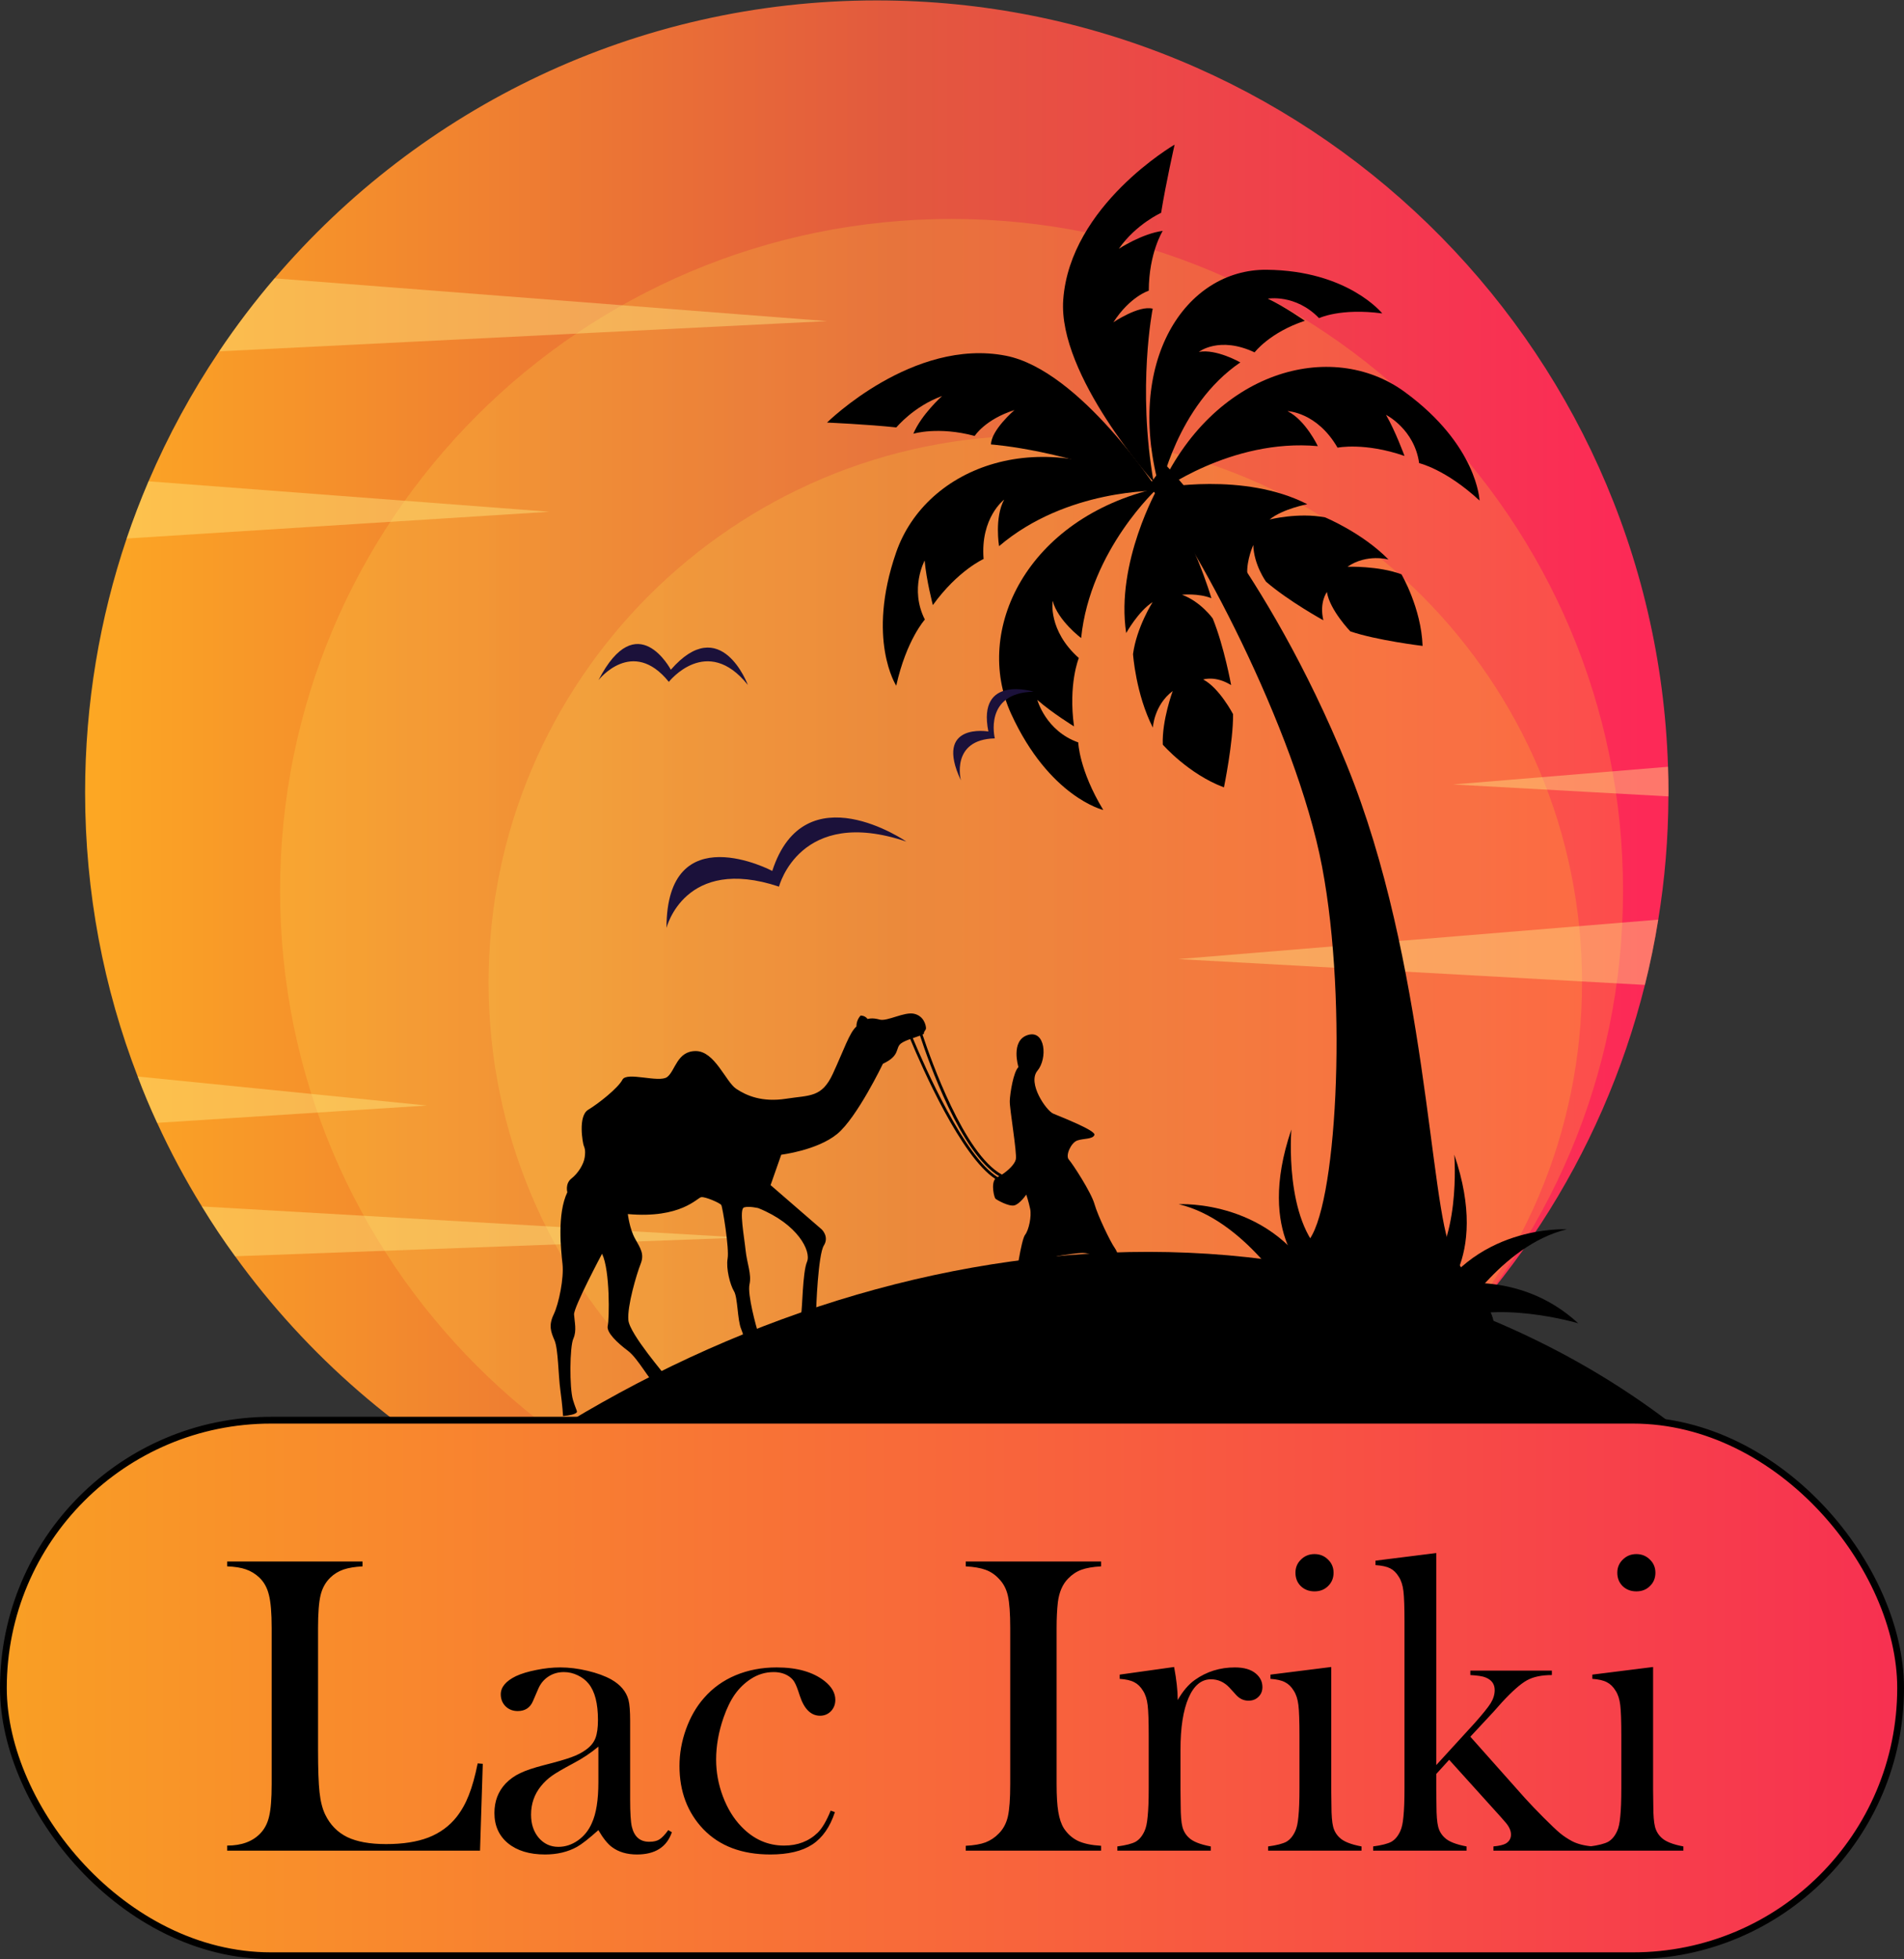 <svg width="281" height="289" viewBox="0 0 281 289" fill="none" xmlns="http://www.w3.org/2000/svg">
<rect x="0" y="0" width="281" height="289" fill="#333333" stroke="none"/>
<path d="M246.241 116.89C246.241 117.09 246.241 117.28 246.231 117.48C246.211 123.67 245.701 129.74 244.731 135.66C244.211 138.92 243.551 142.13 242.761 145.29C230.081 196.1 184.131 233.73 129.401 233.73C90.43 233.73 55.91 214.65 34.7 185.32C32.961 182.94 31.32 180.48 29.791 177.97C27.34 174.01 25.141 169.89 23.191 165.64C22.151 163.4 21.191 161.12 20.321 158.8C15.301 145.79 12.56 131.66 12.56 116.89C12.56 103.79 14.721 91.2 18.691 79.44C19.661 76.58 20.741 73.76 21.921 71C24.8 64.26 28.3 57.85 32.34 51.83C34.861 48.08 37.591 44.48 40.521 41.06C61.951 15.97 93.811 0.06 129.401 0.06C192.671 0.06 244.191 50.34 246.171 113.11C246.221 114.37 246.241 115.63 246.241 116.89Z" fill="url(#paint0_linear_150_5)"/>
<path opacity="0.18" d="M140.437 230.497C195.168 230.497 239.536 186.129 239.536 131.398C239.536 76.667 195.168 32.299 140.437 32.299C85.706 32.299 41.338 76.667 41.338 131.398C41.338 186.129 85.706 230.497 140.437 230.497Z" fill="url(#paint1_linear_150_5)"/>
<path opacity="0.18" d="M152.795 225.626C197.358 225.626 233.483 189.501 233.483 144.938C233.483 100.375 197.358 64.25 152.795 64.25C108.233 64.25 72.107 100.375 72.107 144.938C72.107 189.501 108.233 225.626 152.795 225.626Z" fill="url(#paint2_linear_150_5)"/>
<g opacity="0.39">
<path d="M122.062 47.37L32.342 51.83C34.862 48.08 37.592 44.48 40.522 41.06L122.062 47.37Z" fill="#FFF18A"/>
<path d="M109.581 182.56L34.701 185.32C32.961 182.94 31.321 180.48 29.791 177.97L109.581 182.56Z" fill="#FFF18A"/>
<path d="M62.992 163.08L23.192 165.64C22.152 163.4 21.192 161.12 20.322 158.8L62.992 163.08Z" fill="#FFF18A"/>
<path d="M81.081 75.49L18.691 79.44C19.661 76.58 20.741 73.76 21.921 71L81.081 75.49Z" fill="#FFF18A"/>
<path d="M244.732 135.66C244.212 138.92 243.552 142.13 242.762 145.29L173.902 141.48L244.732 135.66Z" fill="#FFF18A"/>
<path d="M246.241 116.89C246.241 117.09 246.241 117.28 246.231 117.48L214.451 115.72L246.171 113.11C246.221 114.37 246.241 115.63 246.241 116.89Z" fill="#FFF18A"/>
</g>
<path d="M261.039 223.206C240.117 200.134 209.392 186.959 178.311 184.956C147.231 182.954 115.958 191.615 88.823 206.903C76.009 214.123 64.042 222.783 51.136 229.838C38.23 236.893 24.046 242.385 9.338 242.495C31.472 248.167 53.405 243.003 75.323 236.546C97.241 230.088 118.365 220.977 140.591 215.674C180.439 206.166 223.12 207.704 261.039 223.206Z" fill="black"/>
<path d="M170.851 72.001C170.851 72.001 160.886 81.079 159.558 94.12C159.558 94.12 156.133 91.555 155.355 88.639C155.355 88.639 154.633 92.994 159.217 97.066C159.217 97.066 157.641 100.884 158.509 107.154C158.509 107.154 155.239 105.144 153.09 103.244C153.09 103.244 154.332 107.826 159.132 109.515C159.132 109.515 159.241 113.568 162.826 119.485C162.826 119.485 154.874 117.601 149.23 105.306C143.586 93.011 151.532 76.436 170.851 72.001Z" fill="black"/>
<path d="M170.934 72.687C170.934 72.687 181.634 64.636 194.489 65.811C194.489 65.811 192.675 61.963 190.009 60.647C190.009 60.647 194.355 60.766 197.4 66.037C197.4 66.037 201.393 65.217 207.282 67.259C207.282 67.259 205.975 63.669 204.556 61.2C204.556 61.2 208.741 63.289 209.442 68.319C209.442 68.319 213.335 69.196 218.356 73.837C218.356 73.837 218.077 65.678 207.296 57.805C196.513 49.932 178.962 54.577 170.934 72.687Z" fill="black"/>
<path d="M170.897 72.396C170.897 72.396 157.421 72.064 147.445 80.567C147.445 80.567 146.744 76.346 148.199 73.702C148.199 73.702 144.666 76.349 145.163 82.46C145.163 82.46 141.385 84.129 137.676 89.258C137.676 89.258 136.703 85.545 136.465 82.686C136.465 82.686 134.194 86.854 136.494 91.394C136.494 91.394 133.77 94.397 132.269 101.151C132.269 101.151 127.827 94.292 132.25 81.507C136.673 68.722 153.874 62.241 170.897 72.396Z" fill="black"/>
<path d="M171.218 72.356C171.218 72.356 173.649 59.855 183.051 53.461C183.051 53.461 179.525 51.436 176.934 51.909C176.934 51.909 179.946 49.526 185.157 51.98C185.157 51.98 187.37 49.051 192.575 47.318C192.575 47.318 189.545 45.209 187.11 44.056C187.11 44.056 191.19 43.331 194.67 46.93C194.67 46.93 197.829 45.407 204 46.235C204 46.235 198.937 39.908 186.936 39.795C174.932 39.684 165.83 53.382 171.218 72.356Z" fill="black"/>
<path d="M170.898 72.396C170.898 72.396 159.429 54.624 148.452 52.476C134.742 49.793 122.057 62.336 122.057 62.336C122.057 62.336 128.004 62.592 132.286 63.052C132.286 63.052 134.859 59.919 139.041 58.42C139.041 58.42 135.993 61.128 134.794 63.982C134.794 63.982 138.459 62.858 143.848 64.309C143.848 64.309 145.379 61.868 149.717 60.49C149.717 60.49 146.277 63.447 146.255 65.563C146.257 65.562 158.046 66.368 170.898 72.396Z" fill="black"/>
<path d="M170.253 71.105C170.253 71.105 156.111 55.377 156.916 44.221C157.922 30.288 173.353 21.336 173.353 21.336C173.353 21.336 172.04 27.142 171.362 31.394C171.362 31.394 167.664 33.055 165.12 36.698C165.12 36.698 168.533 34.467 171.601 34.058C171.601 34.058 169.555 37.3 169.542 42.881C169.542 42.881 166.784 43.718 164.317 47.543C164.317 47.543 168.073 44.999 170.12 45.533C170.12 45.533 167.807 57.122 170.253 71.105Z" fill="black"/>
<path d="M170.882 71.957C170.882 71.957 164.616 82.98 166.209 93.385C166.209 93.385 167.997 90.163 170.11 88.821C170.11 88.821 167.752 92.508 167.216 96.484C167.216 96.484 167.621 102.4 170.146 107.337C170.146 107.337 170.3 104.023 173.074 101.937C173.074 101.937 171.469 106.248 171.608 109.843C171.608 109.843 175.401 114.196 180.636 116.15C180.636 116.15 182.014 109.452 181.981 105.35C181.981 105.35 179.961 101.48 177.576 100.237C177.576 100.237 179.358 99.618 181.696 101.064C181.696 101.064 180.653 95.327 178.98 91.234C178.98 91.234 177.213 88.749 174.443 87.732C174.443 87.732 176.848 87.48 178.782 88.244C178.782 88.244 176.022 78.627 170.882 71.957Z" fill="black"/>
<path d="M171.133 72.018C171.133 72.018 183.574 69.571 192.937 74.381C192.937 74.381 189.314 75.055 187.372 76.633C187.372 76.633 191.616 75.566 195.557 76.319C195.557 76.319 201.039 78.579 204.921 82.539C204.921 82.539 201.73 81.634 198.871 83.604C198.871 83.604 203.469 83.449 206.833 84.72C206.833 84.72 209.758 89.698 209.951 95.282C209.951 95.282 203.161 94.465 199.282 93.132C199.282 93.132 196.253 89.989 195.83 87.333C195.83 87.333 194.678 88.827 195.308 91.503C195.308 91.503 190.198 88.695 186.847 85.81C186.847 85.81 185.05 83.346 184.964 80.396C184.964 80.396 183.963 82.597 184.074 84.673C184.074 84.673 175.828 79.007 171.133 72.018Z" fill="black"/>
<path d="M171.924 68.467C171.924 68.467 186.84 83.63 198.74 112.796C210.64 141.962 210.984 178.121 214.276 184.631C217.567 191.141 224.627 195.998 217.227 198.855C209.827 201.712 188.85 197.833 184.816 194.018C180.782 190.203 188.626 187.594 192.91 183.236C197.194 178.878 198.996 148.27 195.121 127.868C191.246 107.466 175.869 78.781 169.531 71.615L171.924 68.467Z" fill="black"/>
<path d="M190.543 191.498C190.543 191.498 183.688 179.931 173.965 177.641C173.965 177.641 188.132 176.783 194.645 189.946L190.543 191.498Z" fill="black"/>
<path d="M193.407 188.439C193.407 188.439 185.173 182.482 190.585 166.622C190.585 166.622 189.467 180.141 195.485 185.215L193.407 188.439Z" fill="black"/>
<path d="M214.668 195.204C214.668 195.204 221.523 183.637 231.246 181.347C231.246 181.347 217.079 180.488 210.566 193.652L214.668 195.204Z" fill="black"/>
<path d="M211.805 192.145C211.805 192.145 220.039 186.189 214.627 170.328C214.627 170.328 215.745 183.847 209.727 188.921L211.805 192.145Z" fill="black"/>
<path d="M213.098 189.641C213.098 189.641 224.053 187.012 232.924 195.205C232.924 195.205 220.487 191.499 213.098 195.205V189.641Z" fill="black"/>
<rect x="0.5" y="209.5" width="280" height="79" rx="39.5" fill="url(#paint3_linear_150_5)"/>
<rect x="0.5" y="209.5" width="280" height="79" rx="39.5" stroke="black"/>
<path d="M33.531 273V272.25C35.635 272.25 37.26 271.656 38.406 270.469C39.052 269.802 39.49 268.958 39.719 267.938C39.969 266.896 40.094 265.312 40.094 263.188V240.156C40.094 237.948 39.958 236.323 39.688 235.281C39.438 234.219 38.958 233.354 38.25 232.688C37.667 232.146 37.01 231.75 36.281 231.5C35.573 231.25 34.656 231.104 33.531 231.062V230.344H53.5V231.062C52.354 231.125 51.417 231.281 50.688 231.531C49.958 231.781 49.312 232.177 48.75 232.719C48.042 233.406 47.562 234.271 47.312 235.312C47.062 236.354 46.938 237.969 46.938 240.156V258.188C46.938 260.958 47.01 263.021 47.156 264.375C47.302 265.729 47.583 266.833 48 267.688C48.729 269.188 49.812 270.292 51.25 271C52.688 271.688 54.594 272.031 56.969 272.031C59.448 272.031 61.531 271.708 63.219 271.062C64.927 270.396 66.323 269.375 67.406 268C68.135 267.062 68.729 266 69.188 264.812C69.667 263.625 70.104 262.062 70.5 260.125L71.25 260.188L70.844 273H33.531ZM98.625 269.969L99.156 270.281C98.406 272.469 96.688 273.562 94 273.562C92.521 273.562 91.292 273.198 90.312 272.469C89.667 271.99 89 271.156 88.312 269.969C86.917 271.219 85.865 272.042 85.156 272.438C83.802 273.188 82.229 273.562 80.438 273.562C78.146 273.562 76.323 273.01 74.969 271.906C73.635 270.802 72.969 269.312 72.969 267.438C72.969 265.708 73.521 264.26 74.625 263.094C75.25 262.448 75.969 261.938 76.781 261.562C77.594 261.167 78.771 260.771 80.312 260.375C82.125 259.917 83.458 259.531 84.312 259.219C85.188 258.906 85.917 258.531 86.5 258.094C87.167 257.615 87.625 257.052 87.875 256.406C88.125 255.76 88.25 254.865 88.25 253.719C88.25 251.281 87.792 249.5 86.875 248.375C86.458 247.854 85.917 247.438 85.25 247.125C84.604 246.812 83.927 246.656 83.219 246.656C82.365 246.656 81.604 246.875 80.938 247.312C80.271 247.75 79.771 248.354 79.438 249.125L78.656 250.938C78.24 251.917 77.49 252.406 76.406 252.406C75.698 252.406 75.104 252.177 74.625 251.719C74.146 251.24 73.906 250.646 73.906 249.938C73.906 248.875 74.656 247.979 76.156 247.25C76.969 246.875 77.969 246.573 79.156 246.344C80.365 246.094 81.542 245.969 82.688 245.969C83.979 245.969 85.323 246.135 86.719 246.469C88.115 246.802 89.281 247.229 90.219 247.75C91.573 248.521 92.417 249.521 92.75 250.75C92.917 251.375 93 252.427 93 253.906V265.469C93 267.427 93.083 268.76 93.25 269.469C93.604 270.948 94.458 271.688 95.812 271.688C96.458 271.688 96.958 271.573 97.312 271.344C97.688 271.115 98.125 270.656 98.625 269.969ZM88.312 257.656C87.188 258.594 85.948 259.417 84.594 260.125C83.073 260.938 82.021 261.552 81.438 261.969C80.854 262.385 80.323 262.885 79.844 263.469C78.865 264.677 78.375 266.083 78.375 267.688C78.375 269.062 78.75 270.198 79.5 271.094C80.271 271.99 81.24 272.438 82.406 272.438C83.427 272.438 84.385 272.125 85.281 271.5C86.198 270.854 86.885 270 87.344 268.938C87.99 267.542 88.312 265.521 88.312 262.875V257.656ZM122.594 267.094L123.219 267.312C122.49 269.521 121.375 271.115 119.875 272.094C118.375 273.073 116.312 273.562 113.688 273.562C109.479 273.562 106.177 272.312 103.781 269.812C101.448 267.354 100.281 264.25 100.281 260.5C100.281 258.667 100.604 256.854 101.25 255.062C101.896 253.271 102.781 251.74 103.906 250.469C105.177 249.01 106.729 247.896 108.562 247.125C110.417 246.354 112.438 245.969 114.625 245.969C117.646 245.969 120.01 246.646 121.719 248C122.76 248.833 123.281 249.75 123.281 250.75C123.281 251.417 123.062 251.979 122.625 252.438C122.188 252.875 121.656 253.094 121.031 253.094C119.677 253.094 118.677 252.104 118.031 250.125C117.74 249.208 117.5 248.583 117.312 248.25C117.146 247.917 116.896 247.625 116.562 247.375C115.917 246.896 115.125 246.656 114.188 246.656C112.958 246.656 111.823 247 110.781 247.688C109.865 248.292 109.083 249.052 108.438 249.969C107.812 250.865 107.26 252 106.781 253.375C106.052 255.479 105.688 257.542 105.688 259.562C105.688 261.417 106.021 263.229 106.688 265C107.354 266.771 108.26 268.25 109.406 269.438C111.198 271.312 113.302 272.25 115.719 272.25C117.719 272.25 119.375 271.615 120.688 270.344C121.354 269.677 121.99 268.594 122.594 267.094ZM162.5 230.344V231.062C161.312 231.125 160.344 231.292 159.594 231.562C158.865 231.833 158.208 232.271 157.625 232.875C156.812 233.708 156.312 234.865 156.125 236.344C156 237.448 155.938 238.719 155.938 240.156V263.188C155.938 264.917 156.021 266.281 156.188 267.281C156.354 268.281 156.625 269.083 157 269.688C157.542 270.521 158.24 271.146 159.094 271.562C159.948 271.958 161.083 272.198 162.5 272.281V273H142.531V272.281C143.74 272.219 144.708 272.052 145.438 271.781C146.188 271.49 146.844 271.052 147.406 270.469C148.073 269.802 148.521 268.958 148.75 267.938C148.979 266.917 149.094 265.333 149.094 263.188V240.156C149.094 238.01 148.979 236.427 148.75 235.406C148.521 234.385 148.073 233.542 147.406 232.875C146.844 232.271 146.188 231.833 145.438 231.562C144.688 231.292 143.719 231.125 142.531 231.062V230.344H162.5ZM173.812 250.781C174.562 249.469 175.406 248.479 176.344 247.812C178.073 246.583 180.042 245.969 182.25 245.969C183.604 245.969 184.635 246.271 185.344 246.875C185.99 247.417 186.312 248.083 186.312 248.875C186.312 249.458 186.115 249.938 185.719 250.312C185.344 250.688 184.854 250.875 184.25 250.875C183.542 250.875 182.927 250.583 182.406 250L181.438 248.938C180.667 248.125 179.76 247.719 178.719 247.719C177.302 247.719 176.198 248.635 175.406 250.469C174.615 252.302 174.219 254.854 174.219 258.125V263.969L174.25 266.344C174.25 267.76 174.333 268.802 174.5 269.469C174.667 270.115 174.99 270.656 175.469 271.094C176.052 271.656 177.125 272.083 178.688 272.375V273H164.906V272.375C166.156 272.208 167.052 271.979 167.594 271.688C168.135 271.375 168.573 270.854 168.906 270.125C169.135 269.646 169.292 268.927 169.375 267.969C169.479 266.99 169.531 265.583 169.531 263.75V256.031C169.531 253.885 169.479 252.385 169.375 251.531C169.271 250.656 169.042 249.948 168.688 249.406C168.333 248.823 167.906 248.406 167.406 248.156C166.906 247.885 166.188 247.719 165.25 247.656V247.031L173.281 245.906C173.635 247.802 173.812 249.427 173.812 250.781ZM187.5 247.031L196.469 245.906V263.969L196.5 266.344C196.5 267.76 196.583 268.802 196.75 269.469C196.917 270.115 197.24 270.656 197.719 271.094C198.302 271.656 199.375 272.083 200.938 272.375V273H187.156V272.375C188.406 272.208 189.302 271.979 189.844 271.688C190.385 271.375 190.823 270.854 191.156 270.125C191.385 269.646 191.542 268.927 191.625 267.969C191.729 266.99 191.781 265.583 191.781 263.75V256.031C191.781 253.885 191.729 252.385 191.625 251.531C191.521 250.656 191.292 249.948 190.938 249.406C190.583 248.823 190.156 248.406 189.656 248.156C189.156 247.885 188.438 247.719 187.5 247.656V247.031ZM194 234.75C193.188 234.75 192.51 234.49 191.969 233.969C191.448 233.448 191.188 232.792 191.188 232C191.188 231.229 191.458 230.583 192 230.062C192.542 229.521 193.208 229.25 194 229.25C194.792 229.25 195.458 229.521 196 230.062C196.542 230.583 196.812 231.229 196.812 232C196.812 232.792 196.542 233.448 196 233.969C195.479 234.49 194.812 234.75 194 234.75ZM211.969 260.375L217.656 254.156C218.823 252.844 219.604 251.875 220 251.25C220.396 250.604 220.594 249.958 220.594 249.312C220.594 248.417 220.135 247.792 219.219 247.438C218.823 247.271 218.083 247.156 217 247.094V246.438H229.031V247.094C227.51 247.094 226.281 247.354 225.344 247.875C224.406 248.396 223.177 249.479 221.656 251.125L220.406 252.531L217 256.188L225.062 265.25C225.729 265.979 226.167 266.448 226.375 266.656L227.781 268.094C228.906 269.219 229.719 269.99 230.219 270.406C230.719 270.823 231.312 271.219 232 271.594C232.792 272.01 233.812 272.271 235.062 272.375V273H220.406V272.375C221.281 272.292 221.896 272.146 222.25 271.938C222.75 271.625 223 271.188 223 270.625C223 270.021 222.698 269.385 222.094 268.719L221.438 267.969L213.875 259.594L211.969 261.688V263.969L212 266.344C212 267.76 212.083 268.802 212.25 269.469C212.417 270.115 212.74 270.656 213.219 271.094C213.802 271.656 214.875 272.083 216.438 272.375V273H202.656V272.375C203.906 272.208 204.802 271.979 205.344 271.688C205.885 271.375 206.323 270.854 206.656 270.125C206.885 269.646 207.042 268.927 207.125 267.969C207.229 266.99 207.281 265.583 207.281 263.75V239.219C207.281 237.094 207.229 235.594 207.125 234.719C207.021 233.844 206.792 233.135 206.438 232.594C206.083 232.01 205.656 231.594 205.156 231.344C204.656 231.094 203.938 230.938 203 230.875V230.219L211.969 229.094V260.375ZM235 247.031L243.969 245.906V263.969L244 266.344C244 267.76 244.083 268.802 244.25 269.469C244.417 270.115 244.74 270.656 245.219 271.094C245.802 271.656 246.875 272.083 248.438 272.375V273H234.656V272.375C235.906 272.208 236.802 271.979 237.344 271.688C237.885 271.375 238.323 270.854 238.656 270.125C238.885 269.646 239.042 268.927 239.125 267.969C239.229 266.99 239.281 265.583 239.281 263.75V256.031C239.281 253.885 239.229 252.385 239.125 251.531C239.021 250.656 238.792 249.948 238.438 249.406C238.083 248.823 237.656 248.406 237.156 248.156C236.656 247.885 235.938 247.719 235 247.656V247.031ZM241.5 234.75C240.688 234.75 240.01 234.49 239.469 233.969C238.948 233.448 238.688 232.792 238.688 232C238.688 231.229 238.958 230.583 239.5 230.062C240.042 229.521 240.708 229.25 241.5 229.25C242.292 229.25 242.958 229.521 243.5 230.062C244.042 230.583 244.312 231.229 244.312 232C244.312 232.792 244.042 233.448 243.5 233.969C242.979 234.49 242.312 234.75 241.5 234.75Z" fill="black"/>
<path d="M98.363 136.88C98.363 136.88 101.02 126.146 114.969 130.792C114.969 130.792 118.017 118.832 133.763 124.146C133.763 124.146 118.74 113.77 113.976 128.474C113.976 128.474 98.363 120.224 98.363 136.88Z" fill="#1B113A"/>
<path d="M88.332 100.323C88.332 100.323 93.323 93.913 98.709 100.584C98.709 100.584 104.315 93.465 110.37 101.04C110.37 101.04 106.404 90.305 99.004 98.796C99.004 98.796 94.017 89.314 88.332 100.323Z" fill="#1B113A"/>
<path d="M141.811 115.116C141.811 115.116 140.242 109.082 146.82 108.922C146.82 108.922 145.106 102.181 152.549 102.036C152.549 102.036 144.159 99.431 145.869 107.905C145.869 107.905 137.766 106.508 141.811 115.116Z" fill="#1B113A"/>
<path d="M135.782 152.772C136.988 156.459 141.776 170.143 147.471 173.514C147.387 173.559 147.307 173.601 147.228 173.639C142.358 170.652 136.52 157.455 134.712 153.142C135.105 153.007 135.484 152.884 135.782 152.772ZM167.805 185.554C167.249 185.453 166.592 185.637 165.788 185.719C164.984 185.802 165.103 184.903 164.49 184.05C163.878 183.197 162.012 179.332 161.523 177.6C161.032 175.869 158.295 171.664 157.747 171.06C157.198 170.455 158.068 168.565 158.984 168.241C159.899 167.915 161.288 168.08 161.517 167.417C161.747 166.752 156.452 164.713 155.434 164.274C154.418 163.834 151.59 159.78 153.109 157.95C154.63 156.119 154.282 151.869 151.684 152.681C149.088 153.493 150.306 157.408 150.306 157.408C149.559 158.135 149.07 161.253 149.026 162.399C148.982 163.545 150.13 170.118 149.916 171.038C149.745 171.76 148.782 172.677 147.87 173.27C142.285 170.25 137.352 156.248 136.149 152.616C136.291 152.546 136.373 152.481 136.365 152.422C136.329 152.102 136.676 151.996 136.662 151.638C136.646 151.282 136.384 149.895 134.925 149.549C133.467 149.202 130.928 150.724 129.813 150.403C128.7 150.082 128.042 150.32 128.042 150.32C127.651 149.779 127.011 149.809 127.011 149.809C126.334 150.535 126.398 151.421 126.398 151.421C125.36 152.33 124.567 154.825 122.92 158.386C121.276 161.947 119.526 161.531 116.011 162.08C112.496 162.628 110.172 161.635 108.639 160.605C107.108 159.576 105.496 155.068 102.703 155.047C99.908 155.028 99.668 157.964 98.467 158.873C97.264 159.783 92.503 158.041 91.863 159.269C91.219 160.498 88.376 162.761 86.811 163.704C85.246 164.648 86.025 168.7 86.15 169.001C86.274 169.302 86.444 169.66 86.296 170.707C86.149 171.753 85.321 173.077 84.345 173.841C83.368 174.604 83.729 175.872 83.729 175.872C82.194 179.081 82.788 184.396 83.016 186.445C83.246 188.495 82.489 192.282 81.721 193.886C80.954 195.49 81.275 196.427 81.835 197.707C82.394 198.988 82.389 202.833 82.701 205.084C83.013 207.333 83.097 208.888 83.097 208.888C83.097 208.888 84.429 208.782 84.903 208.505C85.378 208.23 85.113 208.33 84.565 206.523C84.018 204.718 84.082 198.63 84.616 197.468C85.148 196.306 84.786 194.985 84.721 193.906C84.657 192.828 88.854 184.946 88.854 184.946C90.06 187.442 89.92 194.617 89.693 195.583C89.467 196.548 91.12 198.099 92.655 199.247C94.191 200.397 95.971 203.854 96.619 204.011C97.268 204.169 98.557 203.569 98.432 203.266C98.305 202.966 92.926 196.798 92.737 194.741C92.545 192.684 93.957 187.927 94.547 186.447C95.136 184.968 94.509 184.14 93.71 182.692C92.91 181.244 92.658 179.092 92.658 179.092C100.501 179.788 102.899 176.681 103.496 176.596C104.094 176.513 106.264 177.452 106.451 177.761C106.639 178.073 107.643 184.151 107.385 185.648C107.128 187.145 107.759 189.546 108.326 190.474C108.892 191.403 108.819 194.739 109.388 196.06C109.954 197.383 110.263 199.808 110.753 199.791C111.241 199.775 114.635 199.143 114.398 198.407C114.159 197.67 112.151 197.485 111.887 196.623C111.622 195.761 110.28 190.978 110.614 189.465C110.951 187.951 110.238 186.376 110.037 184.419C109.838 182.464 109.056 178.335 109.808 178.11C110.56 177.885 111.924 178.219 111.924 178.219C117.779 180.582 119.76 184.598 119.101 186.136C118.441 187.673 118.42 193.184 118.241 193.702C118.066 194.221 117.378 193.885 117.887 194.739C118.398 195.592 120.388 196.656 120.388 196.656C120.388 196.656 121.211 196.482 121.295 196.29C121.376 196.097 120.469 195.11 120.445 194.022C120.419 192.936 120.754 185.042 121.586 183.73C122.415 182.418 121.265 181.35 121.265 181.35L113.726 174.821L115.299 170.337C115.299 170.337 120.62 169.69 123.554 167.276C126.489 164.862 130.304 156.919 130.304 156.919C132.909 155.711 132.09 154.607 132.962 153.93C133.271 153.691 133.792 153.472 134.336 153.276C136.115 157.558 141.847 170.598 146.877 173.896C146.232 174.665 146.736 176.673 146.917 176.829C147.117 177.005 148.846 177.993 149.67 177.819C150.495 177.644 151.462 176.216 151.462 176.216C151.462 176.216 151.804 177.236 152.034 178.323C152.265 179.409 151.838 181.466 151.286 182.152C150.733 182.836 149.771 188.941 150.013 189.107C150.253 189.276 151.177 189.954 151.656 189.896C152.137 189.838 153.022 189.563 153.523 189.412C154.024 189.262 153.475 188.418 152.869 188.458C152.262 188.499 152.347 187.739 153.079 186.928C153.809 186.118 154.81 185.425 156.888 185.16C158.966 184.894 160.519 184.477 161.494 185.406C162.471 186.335 163.719 187.382 163.864 187.482C164.009 187.582 167.673 186.674 168.026 186.599C168.38 186.524 168.359 185.655 167.805 185.554Z" fill="black"/>
<defs>
<linearGradient id="paint0_linear_150_5" x1="12.561" y1="116.895" x2="246.241" y2="116.895" gradientUnits="userSpaceOnUse">
<stop stop-color="#FDA823"/>
<stop offset="0.51" stop-color="#E2593E"/>
<stop offset="0.985" stop-color="#FD2957"/>
</linearGradient>
<linearGradient id="paint1_linear_150_5" x1="41.338" y1="131.397" x2="239.536" y2="131.397" gradientUnits="userSpaceOnUse">
<stop offset="0.01" stop-color="#FFF55A"/>
<stop offset="0.191" stop-color="#FEF148"/>
<stop offset="0.459" stop-color="#FEED33"/>
<stop offset="0.725" stop-color="#FDEB27"/>
<stop offset="0.985" stop-color="#FDEA23"/>
</linearGradient>
<linearGradient id="paint2_linear_150_5" x1="72.107" y1="144.938" x2="233.483" y2="144.938" gradientUnits="userSpaceOnUse">
<stop offset="0.01" stop-color="#FFF55A"/>
<stop offset="0.191" stop-color="#FEF148"/>
<stop offset="0.459" stop-color="#FEED33"/>
<stop offset="0.725" stop-color="#FDEB27"/>
<stop offset="0.985" stop-color="#FDEA23"/>
</linearGradient>
<linearGradient id="paint3_linear_150_5" x1="0" y1="249" x2="281" y2="249" gradientUnits="userSpaceOnUse">
<stop stop-color="#F99F24"/>
<stop offset="1" stop-color="#F73051"/>
</linearGradient>
</defs>
</svg>
